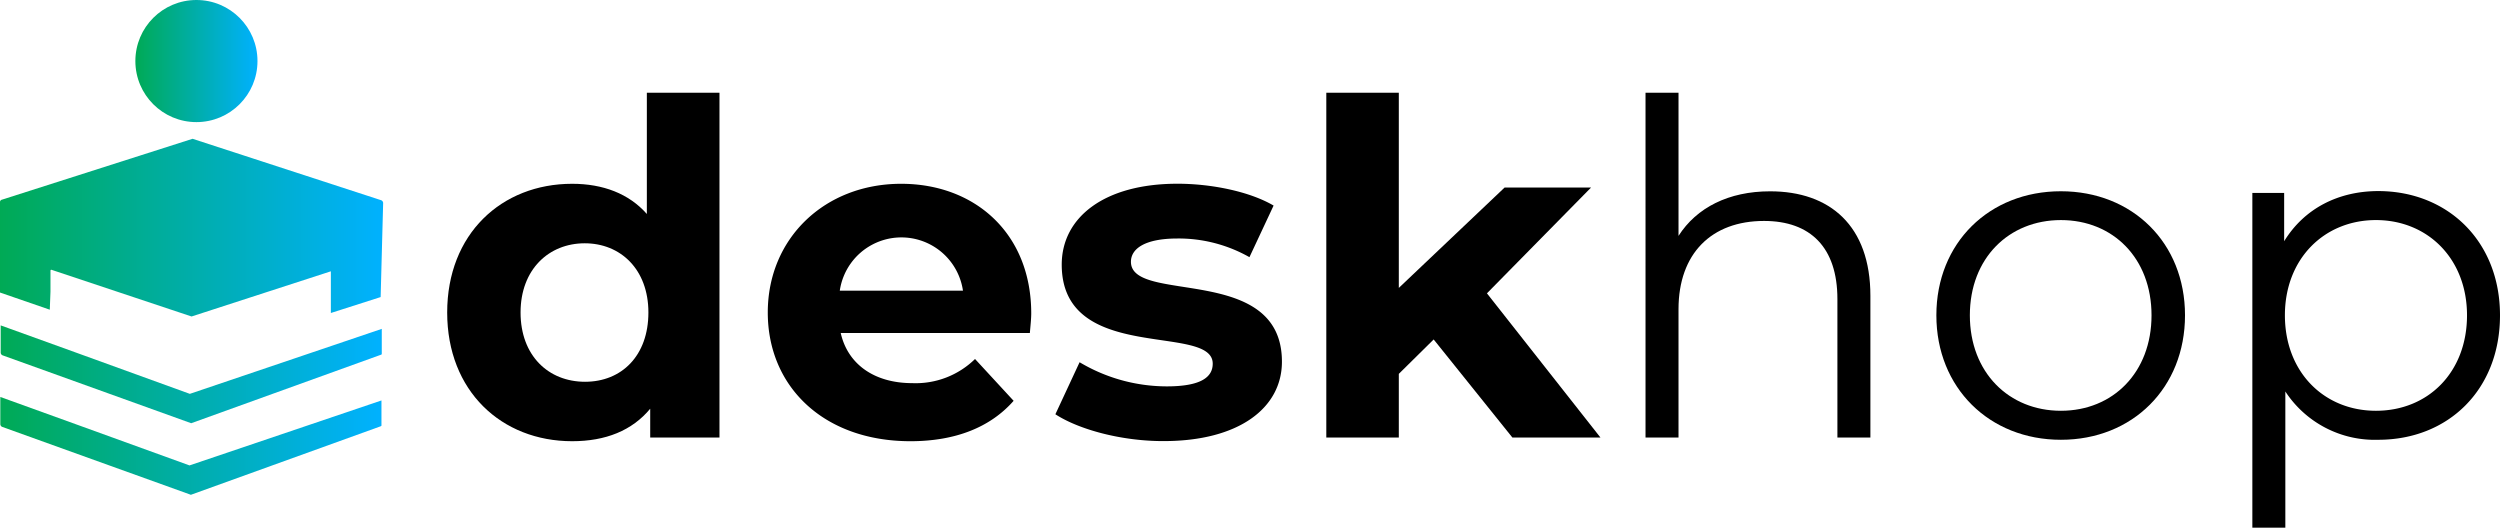 <?xml version="1.0" standalone="no"?>
<!DOCTYPE svg PUBLIC "-//W3C//DTD SVG 1.1//EN" "http://www.w3.org/Graphics/SVG/1.1/DTD/svg11.dtd">
<svg xmlns="http://www.w3.org/2000/svg" xmlns:xlink="http://www.w3.org/1999/xlink" viewBox="0 0 401.68 84.78" width="401.68" height="84.78"><defs><style>.cls-1{fill:url(#linear-gradient);}.cls-2{fill:url(#linear-gradient-2);}.cls-3{fill:url(#linear-gradient-3);}.cls-4{fill:url(#linear-gradient-4);}</style><linearGradient id="linear-gradient" x1="21.75" y1="9.81" x2="41.37" y2="9.81" gradientUnits="userSpaceOnUse"><stop offset="0" stop-color="#0a5"/><stop offset="1" stop-color="#00b1ff"/></linearGradient><linearGradient id="linear-gradient-2" x1="0" y1="36.58" x2="61.56" y2="36.58" xlink:href="#linear-gradient"/><linearGradient id="linear-gradient-3" x1="0.11" y1="60.16" x2="61.34" y2="60.16" xlink:href="#linear-gradient"/><linearGradient id="linear-gradient-4" x1="0.05" y1="71.66" x2="61.29" y2="71.66" xlink:href="#linear-gradient"/></defs><g id="Layer_2" data-name="Layer 2"><g id="Layer_1-2" data-name="Layer 1"><path d="M115.6,14.9V70.3H104.47V65.67c-2.91,3.51-7.16,5.22-12.54,5.22-11.35,0-20.08-8.06-20.08-20.68s8.73-20.68,20.08-20.68c4.93,0,9.11,1.57,12,4.85V14.9ZM104.18,50.21c0-6.94-4.48-11.12-10.23-11.12S83.64,43.27,83.64,50.21,88.12,61.34,94,61.34,104.18,57.16,104.18,50.21Z"/><path d="M165.47,53.5H135.08c1.12,5,5.38,8.06,11.5,8.06a13.62,13.62,0,0,0,10.08-3.88l6.2,6.72c-3.74,4.25-9.34,6.49-16.58,6.49-13.89,0-22.92-8.73-22.92-20.68s9.18-20.68,21.43-20.68c11.8,0,20.9,7.92,20.9,20.83C165.69,51.26,165.55,52.53,165.47,53.5Zm-30.54-6.8h19.79a10,10,0,0,0-19.79,0Z"/><path d="M169.57,66.56l3.89-8.36a27.4,27.4,0,0,0,14,3.88c5.37,0,7.39-1.41,7.39-3.65,0-6.57-24.26.15-24.26-15.91,0-7.61,6.86-13,18.59-13,5.52,0,11.64,1.27,15.45,3.51l-3.88,8.29a23.09,23.09,0,0,0-11.57-3c-5.23,0-7.47,1.64-7.47,3.74,0,6.86,24.26.22,24.26,16.05,0,7.46-6.94,12.76-19,12.76C180.18,70.89,173.31,69,169.57,66.56Z"/><path d="M230.35,54.54l-5.6,5.53V70.3H213.1V14.9h11.65V46.26l17-16.13h13.89l-16.73,17L257.15,70.3H243Z"/><path d="M300.52,47.53V70.3h-5.3V48.05c0-8.29-4.33-12.55-11.79-12.55-8.44,0-13.74,5.23-13.74,14.19V70.3h-5.3V14.9h5.3v23c2.91-4.55,8.06-7.16,14.71-7.16C294,30.73,300.52,36.25,300.52,47.53Z"/><path d="M311.12,50.66c0-11.65,8.51-19.93,20-19.93S351.07,39,351.07,50.66s-8.44,20-19.94,20S311.12,62.31,311.12,50.66Zm34.57,0c0-9.18-6.2-15.3-14.56-15.3s-14.63,6.12-14.63,15.3S322.77,66,331.13,66,345.69,59.84,345.69,50.66Z"/><path d="M401.68,50.66c0,12-8.36,20-19.56,20a17.17,17.17,0,0,1-14.93-7.76V84.78h-5.3V31H367v7.76c3.21-5.23,8.66-8.06,15.15-8.06C393.32,30.73,401.68,38.79,401.68,50.66Zm-5.3,0c0-9.11-6.34-15.3-14.63-15.3s-14.63,6.19-14.63,15.3S373.39,66,381.75,66,396.38,59.84,396.38,50.66Z"/><circle class="cls-1" cx="31.56" cy="9.81" r="9.81"/><path class="cls-2" d="M61.56,32.67l-.22,8.26-.18,6.8-8,2.56v-6.7L30.78,50.85l-22.5-7.5a.13.13,0,0,0-.17.12v3.38L8,49.76,0,47V32.51a.4.4,0,0,1,.32-.43L30.94,22.3l30.24,9.85A.5.5,0,0,1,61.56,32.67Z"/><path class="cls-3" d="M61.34,52.84V56.9a.24.24,0,0,1-.14.1l-30.48,11L.41,57.09a.49.49,0,0,1-.3-.44V52.28l12.21,4.41L30.5,63.28l19-6.43Z"/><path class="cls-4" d="M61.29,64.34V68.4a.4.4,0,0,1-.15.1l-30.47,11L.36,68.59a.49.49,0,0,1-.31-.45V63.78l12.21,4.41,18.19,6.59,19-6.43Z"/></g></g></svg>